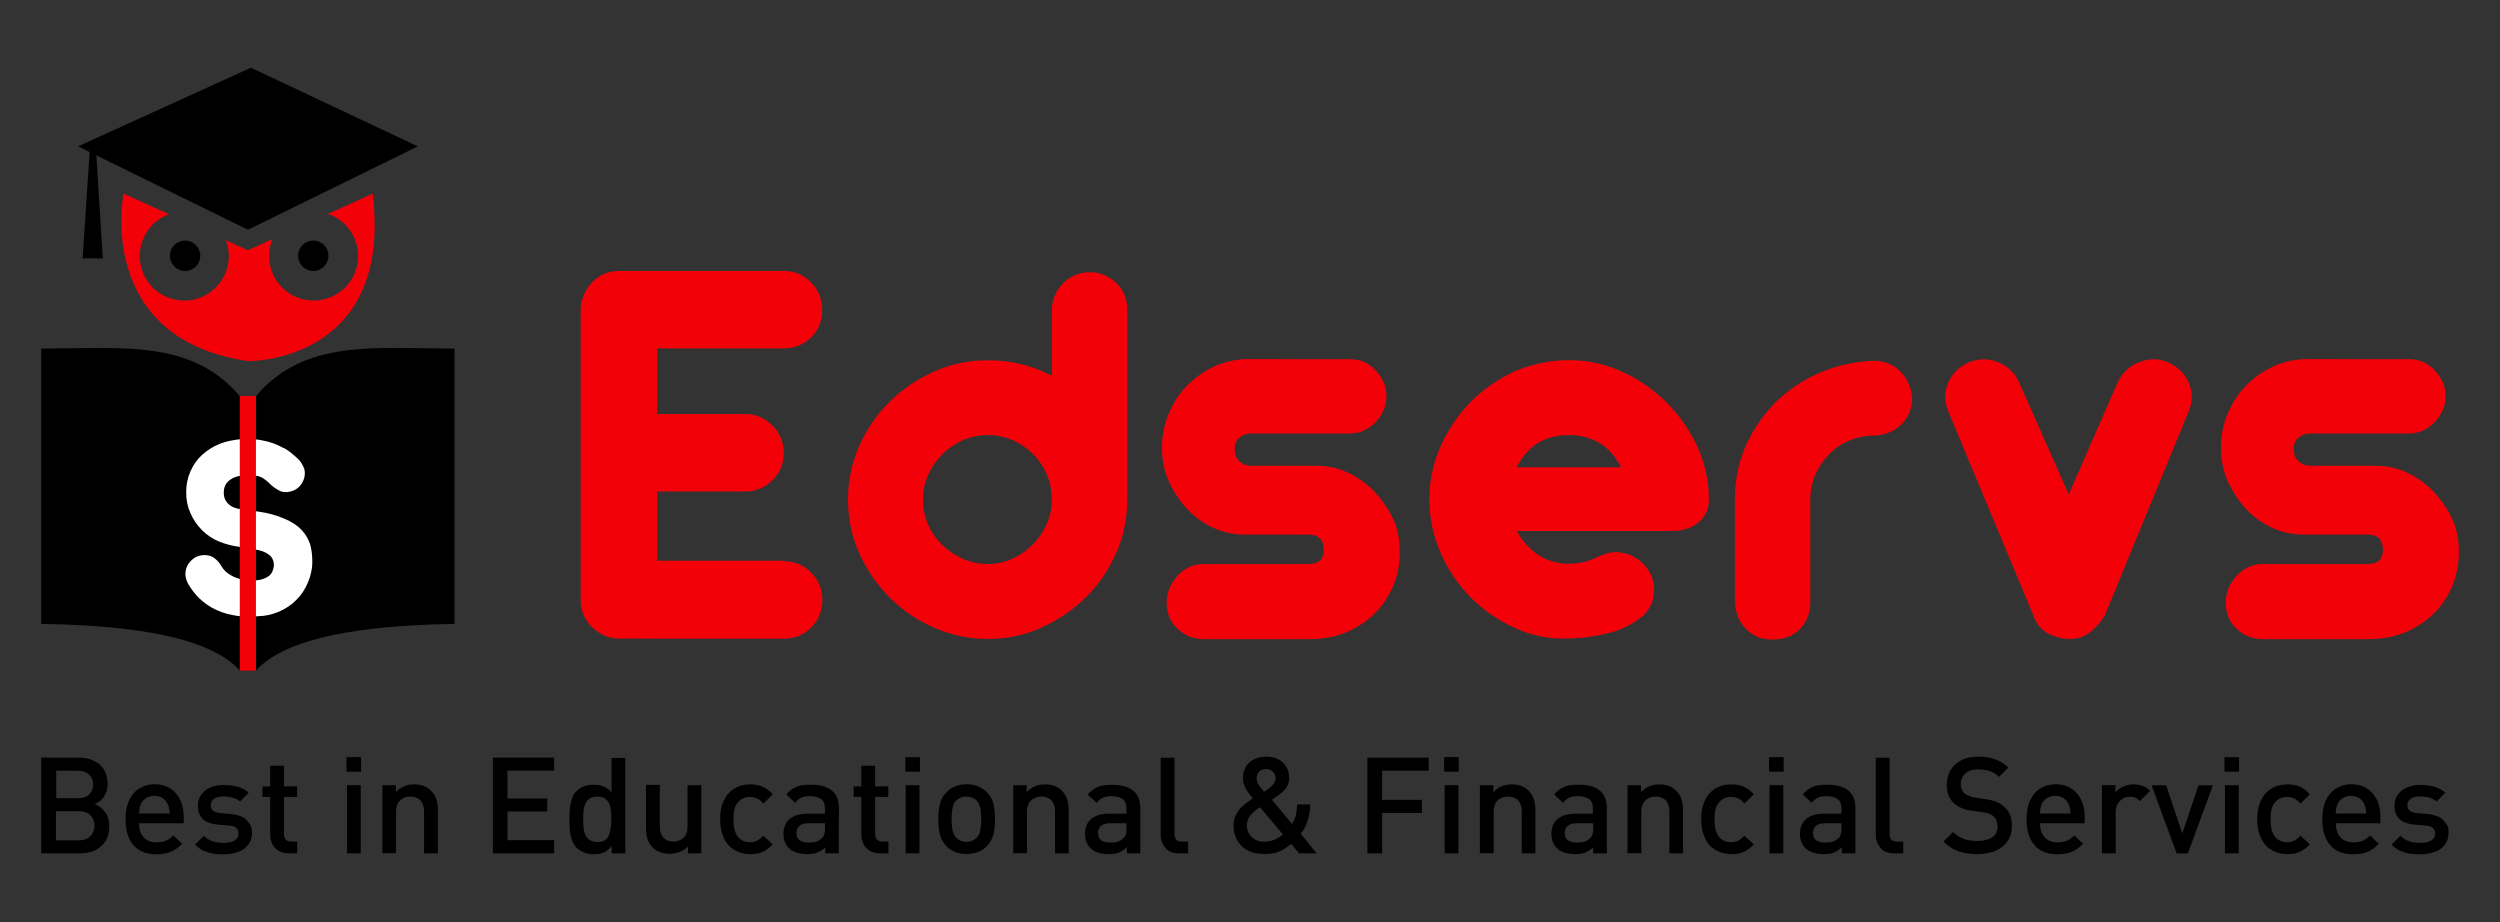 <?xml version="1.0" encoding="utf-8"?>
<!-- Generator: Adobe Illustrator 24.3.0, SVG Export Plug-In . SVG Version: 6.00 Build 0)  -->
<svg version="1.1" id="Layer_1" xmlns="http://www.w3.org/2000/svg" xmlns:xlink="http://www.w3.org/1999/xlink" x="0px" y="0px"
	 viewBox="0 0 1595.2 588.3" style="enable-background:new 0 0 1595.2 588.3;" xml:space="preserve">
<rect x="0" y="0" width="1595.2" height="588.3" fill="#333333" stroke="none"/>
<style type="text/css">
	.st0{fill:#F40009;}
	.st1{fill-rule:evenodd;clip-rule:evenodd;}
	.st2{fill:#FFFFFF;}
</style>
<g>
	<g>
		<path class="st0" d="M500.2,358.1c6.8,0,12.7,2.4,17.4,7.3c4.8,4.9,7.1,10.7,7.1,17.2c0,7.1-2.4,13-7.1,17.8
			c-4.8,4.8-10.6,7.1-17.4,7.1H395.1c-6.4,0-12-2.4-17.1-7.1c-5-4.8-7.5-10.7-7.5-17.8V197.8c0-6.4,2.3-12.1,6.9-17.2
			s10.5-7.7,17.6-7.7h105.1c6.8,0,12.7,2.4,17.4,7.3c4.8,4.9,7.1,10.8,7.1,17.6c0,7.1-2.4,13-7.1,17.6c-4.8,4.6-10.6,6.9-17.4,6.9
			h-80.8v41.9h56.3c6.6,0,12.3,2.4,17.2,7.3c4.9,4.9,7.3,10.8,7.3,17.6c0,6.8-2.4,12.7-7.3,17.4c-4.9,4.8-10.7,7.1-17.2,7.1h-56.3
			v44.2H500.2z"/>
		<path class="st0" d="M695.4,173.7c6.4,0,11.9,2.3,16.8,6.8c4.8,4.5,7.1,10.3,7.1,17.4v120.9c0,12-2.4,23.4-7.1,34.2
			c-4.8,10.8-11.3,20.2-19.5,28.3c-8.2,8.1-17.7,14.5-28.5,19.3c-10.8,4.8-22.1,7.1-33.8,7.1c-11.8,0-23-2.3-33.8-6.9
			c-10.8-4.6-20.2-11-28.5-19.1c-8.2-8.1-14.7-17.5-19.7-28.3c-4.9-10.8-7.3-22.3-7.3-34.6c0-12,2.4-23.4,7.1-34.2
			c4.8-10.8,11.3-20.2,19.5-28.3c8.2-8.1,17.7-14.5,28.5-19.3c10.8-4.8,22.2-7.1,34.2-7.1c14.7,0,28.3,3.3,40.8,9.9v-42.3
			c0-3.2,0.7-6.3,2-9.2c1.3-3,3.1-5.5,5.3-7.7s4.8-4,7.7-5.1C689.1,174.2,692.2,173.7,695.4,173.7z M630.4,277.6
			c-5.7,0-11,1.1-16,3.3c-5,2.2-9.4,5.2-13.2,9c-3.8,3.8-6.8,8.2-9,13.2c-2.2,5-3.3,10.2-3.3,15.6c0,5.7,1.1,11,3.3,16
			c2.2,5,5.2,9.3,9,13c3.8,3.7,8.2,6.6,13.2,8.9c5,2.2,10.3,3.3,16,3.3c5.4,0,10.5-1.1,15.4-3.3c4.9-2.2,9.2-5.2,13-9
			c3.8-3.8,6.8-8.2,9-13c2.2-4.9,3.3-10.1,3.3-15.8c0-5.9-1.1-11.4-3.3-16.4c-2.2-5-5.2-9.3-9-13c-3.8-3.7-8.2-6.6-13-8.7
			C640.9,278.7,635.8,277.6,630.4,277.6z"/>
		<path class="st0" d="M861.5,229.2c6.6,0,12.1,2.5,16.6,7.5c4.4,5,6.6,10.3,6.6,16c0,6.4-2.4,11.9-7.1,16.8
			c-4.8,4.8-10.1,7.1-16,7.1h-63.2c-3,0-5.5,0.9-7.5,2.6c-2.1,1.7-3.1,4.1-3.1,7.3c0,3.5,1.1,6.1,3.1,7.9c2.1,1.8,4.6,2.8,7.5,2.8
			h41.5c7.6,0,14.6,1.6,21.1,4.8c6.5,3.2,12.1,7.4,16.9,12.7c4.8,5.3,8.5,10.9,11.2,16.8c2.7,5.9,4,12.5,4,19.8
			c0.2,8.1-1.2,15.7-4.2,22.7c-3.1,7.1-7.1,13.1-12.3,18c-5.1,4.9-11.2,8.8-18,11.6s-14.5,4.2-23.1,4.2h-67.6
			c-6.4,0-11.9-2.2-16.6-6.6c-4.6-4.4-6.9-9.9-6.9-16.6c0-6.2,2.2-11.7,6.6-16.8c4.4-5,9.8-7.6,16.2-7.9h67.6c6.6,0,9.9-3,9.9-8.9
			c0-6.6-3.3-9.9-9.9-9.9h-40.5c-7.3,0-14.3-1.5-20.8-4.6c-6.5-3.1-12.1-7.3-16.9-12.7c-4.8-5.4-8.5-11.3-11.2-17.6
			c-2.7-6.4-4-13.2-4-20.6c0-7.3,1.4-14.5,4.2-21.3s6.6-12.9,11.6-18s10.7-9.2,17.2-12.3c6.6-3.1,13.9-4.7,21.7-4.9L861.5,229.2
			L861.5,229.2z"/>
		<path class="st0" d="M1001.1,229.8c11.8,0,23,2.4,33.8,7.3s20.2,11.5,28.5,19.7c8.2,8.2,14.7,17.6,19.7,28.3
			c4.9,10.7,7.3,21.9,7.3,33.6c0,6.4-2.4,11.4-7.1,15c-4.8,3.7-10.7,5.4-17.8,5.1h-97.8c8.1,14,19.3,20.9,33.4,20.9
			c4,0,7.2-0.4,9.9-1.1c2.7-0.8,5.1-1.6,7.1-2.6c2.1-1,4.1-1.8,6.3-2.6c2.1-0.8,4.4-1.1,7.1-1.1c5.1,0.3,9.6,1.7,13.4,4.4
			c3.8,2.7,6.6,6.1,8.5,10.1c1.8,4,2.4,8.4,1.8,13c-0.6,4.6-2.8,9-6.5,12.9c-6.6,5.4-14,9.2-22.1,11.2c-8.1,2.1-16.7,3.3-25.7,3.5
			c-11.8,0.5-23-1.6-33.8-6.5c-10.8-4.8-20.2-11.3-28.5-19.5c-8.2-8.2-14.7-17.8-19.5-28.8c-4.7-11-7.1-22.4-7.1-34.2
			c0-11.5,2.4-22.6,7.1-33.4c4.8-10.8,11.2-20.2,19.3-28.5c8.1-8.2,17.5-14.7,28.3-19.7C977.7,232.3,989.2,229.8,1001.1,229.8z
			 M1034.5,298.2c-4.1-7.6-9.1-12.9-14.7-16c-5.7-3.1-11.9-4.6-18.8-4.6c-7.1,0-13.4,1.5-18.9,4.6c-5.5,3.1-10.3,8.4-14.5,16H1034.5
			z"/>
		<path class="st0" d="M1130.9,408.1c-6.6,0-12.1-2.1-16.6-6.5c-4.4-4.2-6.8-10-7.3-17.1v-68c0.2-11.8,2.8-22.8,7.5-33.2
			c4.8-10.4,11.2-19.5,19.1-27.2c8-7.7,17.2-13.9,27.9-18.4c10.7-4.5,22-7,34-7.5c6.8,0,12.5,2.3,17.1,6.9c4.5,4.6,7,10.3,7.5,16.9
			c0,6.6-2.3,12.2-6.9,16.8c-4.6,4.5-10.4,6.9-17.2,7.1c-5.7,0-10.9,1.1-15.8,3.1c-4.9,2.1-9.2,4.9-12.9,8.7c-3.7,3.7-6.6,8-8.9,13
			c-2.2,5-3.3,10.5-3.3,16.4v67c-0.5,6.4-2.9,11.7-7.1,15.8C1143.7,406,1138,408.1,1130.9,408.1z"/>
		<path class="st0" d="M1382.9,231c6.4,2.7,10.9,7,13.6,13c2.7,6,2.7,12.2,0,18.6l-53.3,129.7c-1.3,2.7-3.9,6-7.9,9.7
			c-4,3.8-8.9,5.7-14.5,5.7c-4.9,0-9.5-1.2-14-3.5c-4.4-2.3-7.6-6.3-9.5-11.9l-54.1-129.7c-2.7-6.4-2.7-12.5,0-18.6
			c2.7-6,7.2-10.3,13.6-13c6.4-2.4,12.6-2.3,18.8,0.4c6.2,2.7,10.5,7.2,13.2,13.6l31.2,70.5l30.8-70.5c2.7-6.4,7.1-10.9,13.4-13.6
			C1370.7,228.7,1376.9,228.5,1382.9,231z"/>
		<path class="st0" d="M1537.3,229.2c6.6,0,12.1,2.5,16.6,7.5s6.6,10.3,6.6,16c0,6.4-2.4,11.9-7.1,16.8c-4.8,4.8-10.1,7.1-16,7.1
			h-63.2c-3,0-5.5,0.9-7.5,2.6c-2.1,1.7-3.1,4.1-3.1,7.3c0,3.5,1.1,6.1,3.1,7.9c2.1,1.8,4.6,2.8,7.5,2.8h41.5
			c7.6,0,14.6,1.6,21.1,4.8c6.5,3.2,12.1,7.4,16.9,12.7c4.8,5.3,8.5,10.9,11.2,16.8c2.7,5.9,4,12.5,4,19.8
			c0.2,8.1-1.2,15.7-4.2,22.7c-3.1,7.1-7.1,13.1-12.3,18c-5.1,4.9-11.2,8.8-18,11.6s-14.5,4.2-23.1,4.2h-67.6
			c-6.4,0-11.9-2.2-16.6-6.6c-4.6-4.4-6.9-9.9-6.9-16.6c0-6.2,2.2-11.7,6.6-16.8c4.4-5,9.8-7.6,16.2-7.9h67.6c6.6,0,9.9-3,9.9-8.9
			c0-6.6-3.3-9.9-9.9-9.9H1470c-7.3,0-14.3-1.5-20.8-4.6c-6.5-3.1-12.1-7.3-16.9-12.7c-4.8-5.4-8.5-11.3-11.2-17.6
			c-2.7-6.4-4-13.2-4-20.6c0-7.3,1.4-14.5,4.2-21.3s6.6-12.9,11.6-18c4.9-5.1,10.7-9.2,17.2-12.3c6.6-3.1,13.9-4.7,21.7-4.9
			L1537.3,229.2L1537.3,229.2z"/>
	</g>
	<g>
		<g>
			<g>
				<polygon points="49.8,93.4 160.1,43.2 266.6,93.4 158.2,146.6 				"/>
				<path class="st0" d="M237.8,123.6l-28.5,12.9c11.2,3.8,19.2,14.4,19.2,26.9c0,15.7-12.7,28.4-28.4,28.4s-28.4-12.7-28.4-28.4
					c0-3.8,0.8-7.4,2.1-10.8l-15.6,7.1l-14.1-6.4c1.2,3.2,1.9,6.5,1.9,10.1c0,15.7-12.7,28.4-28.4,28.4s-28.4-12.7-28.4-28.4
					c0-12.2,7.7-22.7,18.6-26.7l-29-13.2c0,0-18.5,92.6,79.5,106.9C158.2,230.5,250.9,231.8,237.8,123.6z"/>
				<circle cx="118.1" cy="163.2" r="9.7"/>
				<circle cx="199.9" cy="163.2" r="9.7"/>
				<path d="M65.6,164.9c-4.3,0-8.6,0-12.9,0c1.5-23.1,3.1-46.2,4.6-69.2c1.3,0,2.7,0,4,0C62.7,118.7,64.1,141.8,65.6,164.9z"/>
			</g>
			<g>
				<path class="st1" d="M153.1,252.9c-30.8-36.7-75.9-30.5-126.8-30.5c0,58.6,0,117.2,0,175.7c39.4,0.7,103.7,4.1,126.8,29.8V252.9
					z"/>
				<path class="st1" d="M163.4,252.7v175.1c23.2-25.5,87.3-29,126.6-29.7c0-58.6,0-117.2,0-175.7
					C239.2,222.4,194.2,216.2,163.4,252.7z"/>
			</g>
			<g>
				<path class="st2" d="M164.5,370.2c2.9-0.4,5.2-1.3,7.1-2.7c1.9-1.5,2.9-3.8,3.2-6.9c-0.1-2.9-1.1-5-3-6.5
					c-1.9-1.5-4.2-2.5-6.9-3.1l-12.4-2.1c-4.4-0.6-8.6-1.7-12.6-3.3c-4-1.6-7.6-4-10.8-7.1c-3.2-3.2-5.8-6.9-7.6-11.1
					c-1.9-4.3-2.8-8.8-2.7-13.5c0-4.6,0.9-9,2.7-13.1c1.8-4.1,4.2-7.6,7.4-10.5c3.2-2.9,6.9-5.3,11.1-7c2.9-1.2,6.1-2,9.4-2.5
					c2.7-0.5,5.5-0.7,8.6-0.7c3.4,0,6.5,0.3,9.3,0.9c4.8,0.8,9.3,2.5,13.5,4.8c2,0.7,5.3,3.2,10,7.6c0.6,0.7,1.2,1.6,1.9,2.7
					c0.6,1.1,1.1,2.1,1.5,3.2c0.7,3.2,0.2,6.2-1.6,9.1c-1.8,2.9-4.4,4.6-7.6,5.3c-2.6,0.6-4.8,0.4-6.7-0.6c-1.9-1-3.7-2.2-5.5-3.8
					c-1.9-2-3.8-3.5-5.7-4.6c-1.9-1-4.6-1.5-8.1-1.5s-6.4,0.4-8.6,1.1c-2.2,0.8-4.1,2-5.5,3.6c-1.4,1.7-2.1,3.7-2.1,6.2
					c-0.1,2.9,0.8,5.4,2.9,7.4s4.8,3.1,8.1,3.4l11.4,1.6c5.8,0.8,11.2,2.3,16.1,4.4c5,2.1,8.7,4.6,11.2,7.3c2.5,2.7,4.2,5.7,5.3,8.8
					c1,3.2,1.5,7.2,1.5,12c-0.1,4.4-1.1,8.7-2.9,12.9c-1.8,4.2-4.2,7.9-7.4,11c-3.2,3.2-6.8,5.6-11,7.4c-4.2,1.8-8.6,2.8-13.3,2.9
					l-2.9,0.2c-1.3,0.1-2.6,0.1-3.9,0c-3.4,0-6.5-0.3-9.3-0.9c-4.8-0.8-9.3-2.5-13.5-4.8c-6.3-3.6-11.2-8.6-14.9-14.9
					c-0.5-0.8-0.9-1.8-1.3-3s-0.6-2.3-0.6-3.4c0-3.3,1.2-6.2,3.6-8.6c2.4-2.4,5.2-3.6,8.6-3.6c2.6,0,4.8,0.7,6.4,2
					c1.7,1.3,3.2,3,4.4,5.1c1.4,2.4,3.4,4.3,5.9,5.7c2,1.2,4.6,2.2,7.8,3c0.2,0,0.8,0,1.5,0.1c0.8,0.1,1.5,0.1,2.3,0.2
					C159.1,370.7,161.2,370.5,164.5,370.2z"/>
			</g>
			<rect x="153" y="252.7" class="st0" width="10.3" height="175.2"/>
		</g>
		<g>
			<path d="M69.7,527.2c0,3.7-0.7,6.8-2.3,9.4c-1.6,2.6-3.8,4.5-6.6,5.9c-2.8,1.3-6,2-9.6,2H26.3v-61.1h23.9c3.7,0,7,0.7,9.8,2.1
				c2.8,1.3,5,3.3,6.5,5.9c1.5,2.6,2.2,5.5,2.2,8.8c0,2.1-0.4,4-1.1,5.7c-0.7,1.8-1.8,3.3-3.1,4.5s-2.6,2.1-4,2.7
				c2.6,1,4.8,2.7,6.6,5.1S69.7,523.7,69.7,527.2z M59.4,500.5c0-1.8-0.4-3.4-1.2-4.6s-2-2.3-3.4-3.1c-1.5-0.7-3.3-1-5.3-1H35.9
				v17.5h13.7c3.1,0,5.5-0.7,7.3-2.3C58.6,505.4,59.4,503.3,59.4,500.5z M60.3,526.9c0-1.8-0.4-3.5-1.2-4.9c-0.7-1.3-2-2.4-3.4-3.2
				c-1.5-0.7-3.3-1.2-5.4-1.2H35.7v18.6h14.5c2.1,0,3.9-0.4,5.4-1.2s2.7-1.8,3.4-3.3C59.9,530.3,60.3,528.7,60.3,526.9z"/>
			<path d="M117,525.3H88.7c0,2.6,0.5,4.8,1.3,6.5c0.9,1.8,2.1,3.2,3.8,4.2c1.6,1,3.7,1.5,6.1,1.5s4.4-0.4,5.9-1s3.1-1.8,4.8-3.4
				l5.6,5.3c-2.3,2.3-4.8,4.2-7.2,5.1c-2.4,1-5.5,1.6-9.2,1.6c-2.8,0-5.4-0.4-7.8-1.2s-4.5-2.1-6.2-3.9c-1.7-1.7-3.2-4-4.2-7
				c-1-2.9-1.5-6.2-1.5-10.3c0-4.6,0.7-8.7,2.3-12c1.5-3.3,3.7-5.9,6.5-7.6c2.8-1.7,6-2.7,9.8-2.7s7.1,0.9,9.9,2.7
				c2.8,1.7,4.9,4.3,6.4,7.3c1.5,3.2,2.2,6.8,2.2,10.9v4H117z M108.3,519.2c-0.1-2.3-0.5-4.3-1.2-5.9s-1.8-3.1-3.3-4
				c-1.5-1-3.3-1.5-5.3-1.5s-3.8,0.5-5.3,1.5c-1.5,1-2.7,2.3-3.4,4c-0.4,0.9-0.6,1.7-0.7,2.3c-0.1,0.7-0.2,1.8-0.4,3.5H108.3z"/>
			<path d="M160.8,531.3c0,2.9-0.7,5.5-2.3,7.6c-1.6,2.1-3.7,3.7-6.4,4.6c-2.7,1.1-5.9,1.6-9.4,1.6c-2.6,0-5-0.1-7.1-0.5
				c-2.1-0.4-4-1-5.9-1.8c-1.8-0.9-3.5-2.2-5.3-3.8l5.7-5.7c2.9,3.1,7.1,4.5,12.6,4.5c1.8,0,3.4-0.2,4.9-0.6c1.5-0.5,2.6-1.1,3.4-2
				s1.2-2,1.2-3.3c0-3.2-2-4.9-5.9-5.1l-7-0.6c-2.8-0.2-5.1-0.9-7.1-1.7c-2-1-3.4-2.2-4.4-3.9c-1-1.7-1.5-3.8-1.5-6.4
				c0-4.2,1.6-7.3,4.6-9.8c3.2-2.4,7.1-3.5,11.7-3.5c7.1,0,12.5,1.6,16.1,4.9l-5.5,5.6c-2.6-2.1-6.1-3.2-10.7-3.2
				c-2.6,0-4.5,0.5-5.9,1.5s-2.1,2.3-2.1,4.2c0,2.9,2,4.5,6,4.9l6.8,0.6c2.7,0.2,5,0.9,7,1.7c2,1,3.4,2.3,4.4,4
				C160.3,526.5,160.8,528.7,160.8,531.3z"/>
			<path d="M189.6,544.5h-5.3c-2.6,0-4.8-0.6-6.6-1.7s-3.2-2.6-4-4.4s-1.3-3.8-1.3-6v-23.9h-4.9v-6.7h4.9v-13.2h8.8v13.2h8.4v6.7
				h-8.4V532c0,3.4,1.6,5,4.8,5h3.7L189.6,544.5L189.6,544.5z"/>
			<path d="M230.4,492.4h-9.3v-9.3h9.3V492.4z M230.2,544.5h-8.8V501h8.8V544.5z"/>
			<path d="M279.4,544.5h-8.8V518c0-2.2-0.4-4-1.1-5.5c-0.7-1.5-1.8-2.6-3.2-3.2c-1.3-0.7-2.8-1-4.5-1c-2.7,0-4.8,0.9-6.5,2.4
				c-1.7,1.6-2.6,4-2.6,7.2v26.5H244V501h8.6v4.4c1.5-1.6,3.2-2.8,5.3-3.7s4.2-1.2,6.4-1.2c4.4,0,8.1,1.3,10.7,4
				c2.9,2.8,4.4,6.8,4.4,12.2v27.7H279.4z"/>
			<path d="M353.6,544.5h-39.1v-61.1h39.1v8.3h-29.8v17.8h25.4v8.3h-25.4v18.3h29.8V544.5z"/>
			<path d="M398.9,544.5h-8.6v-4.6c-1.1,1.3-2.2,2.3-3.3,3.1c-1.1,0.7-2.3,1.2-3.7,1.6c-1.3,0.4-2.8,0.5-4.5,0.5
				c-2.2,0-4.2-0.4-6-1.1c-1.8-0.7-3.4-1.6-4.6-2.8c-1.3-1.3-2.4-3.1-3.2-5c-0.7-2-1.2-4-1.3-6.1c-0.2-2.1-0.4-4.5-0.4-7.3
				c0-2.7,0.1-5.1,0.4-7.2c0.2-2.1,0.7-4.2,1.3-6.1c0.6-2,1.7-3.7,3.2-5c1.2-1.2,2.8-2.2,4.6-2.8c1.8-0.7,3.8-1,6-1
				c2.4,0,4.5,0.4,6.4,1.1c1.8,0.7,3.5,2,5,3.8v-22h8.8v61.1H398.9z M390.1,522.7c0-2.9-0.2-5.5-0.6-7.6c-0.5-2.1-1.3-3.8-2.7-5
				c-1.3-1.2-3.2-1.8-5.7-1.8c-2.4,0-4.4,0.6-5.7,1.8s-2.2,2.9-2.7,5c-0.5,2.1-0.6,4.5-0.6,7.6s0.2,5.5,0.6,7.6
				c0.5,2.1,1.3,3.8,2.7,5c1.3,1.2,3.3,2,5.7,2c3.5,0,6-1.2,7.2-3.8C389.5,530.8,390.1,527.2,390.1,522.7z"/>
			<path d="M447.6,544.5h-8.6v-4.4c-1.5,1.6-3.2,2.8-5.3,3.5c-2.1,0.7-4.2,1.2-6.4,1.2c-4.4,0-7.9-1.3-10.7-3.9
				c-1.6-1.6-2.7-3.3-3.4-5.4c-0.6-2-1-4.3-1-7v-27.7h8.8v26.5c0,3.3,0.9,5.6,2.4,7.3c1.6,1.6,3.7,2.4,6.2,2.4
				c2.6,0,4.8-0.9,6.5-2.4c1.7-1.6,2.6-4,2.6-7.2V501h8.8V544.5z"/>
			<path d="M493.1,538.8c-1.3,1.3-2.7,2.6-4.2,3.5c-1.5,1-3.1,1.6-4.6,2.1c-1.7,0.4-3.4,0.6-5.5,0.6c-3.4,0-6.6-0.7-9.5-2.3
				c-2.9-1.5-5.4-3.9-7.1-7.3c-1.7-3.4-2.7-7.6-2.7-12.7c0-3.9,0.5-7.3,1.6-10.1c1.1-2.8,2.4-5.1,4.3-7c1.8-1.8,3.9-3.1,6.2-3.9
				c2.3-0.9,4.8-1.2,7.2-1.2c3.1,0,5.7,0.5,7.9,1.5c2.2,1,4.4,2.6,6.4,4.8l-6,5.9c-1.3-1.5-2.7-2.6-3.9-3.2c-1.2-0.6-2.7-1-4.5-1
				c-3.4,0-6.1,1.2-8.1,3.8c-1,1.2-1.6,2.6-2,4.3c-0.4,1.6-0.6,3.7-0.6,6.4c0,4.9,0.9,8.4,2.6,10.6c2,2.6,4.6,3.8,8.1,3.8
				c1.7,0,3.2-0.4,4.4-1s2.6-1.7,3.9-3.2L493.1,538.8z"/>
			<path d="M535.2,544.5h-8.6v-3.9c-1.6,1.6-3.3,2.7-5,3.4c-1.7,0.7-3.9,1-6.6,1c-2.7,0-4.9-0.4-6.8-1c-2-0.6-3.5-1.6-4.9-2.9
				c-2.3-2.3-3.4-5.5-3.4-9.3c0-2.4,0.6-4.6,1.7-6.6c1.1-1.8,2.8-3.3,5.1-4.4c2.2-1.1,5-1.6,8.2-1.6h11.5v-3.1
				c0-2.8-0.7-4.9-2.3-6.1s-3.9-2-7.2-2c-2.4,0-4.3,0.4-5.6,1c-1.3,0.6-2.7,1.7-3.9,3.3l-5.7-5.4c2-2.3,4.2-4,6.6-4.9
				c2.3-1,5.4-1.3,9-1.3c12,0,18,5,18,14.9L535.2,544.5L535.2,544.5z M526.4,528.8v-3.5h-10.3c-2.6,0-4.5,0.5-5.9,1.6
				c-1.3,1.1-2,2.7-2,4.6c0,4.2,2.7,6.1,7.9,6.1c1.8,0,3.4-0.1,4.6-0.5c1.2-0.4,2.4-1,3.4-2C525.8,534,526.4,531.9,526.4,528.8z"/>
			<path d="M566.8,544.5h-5.3c-2.6,0-4.8-0.6-6.6-1.7c-1.8-1.1-3.2-2.6-4-4.4s-1.3-3.8-1.3-6v-23.9h-4.9v-6.7h4.9v-13.2h8.8v13.2
				h8.4v6.7h-8.4V532c0,3.4,1.6,5,4.8,5h3.7V544.5z"/>
			<path d="M587,492.4h-9.3v-9.3h9.3V492.4z M586.7,544.5h-8.8V501h8.8V544.5z"/>
			<path d="M634.9,522.7c0,4-0.4,7.3-1.1,10c-0.7,2.7-2.1,5-4,7.1c-3.3,3.4-7.7,5.1-13.1,5.1c-5.4,0-9.6-1.7-12.9-5.1
				c-2-2.1-3.3-4.4-4-7.1c-0.7-2.7-1.1-6-1.1-10c0-3.9,0.4-7.2,1.1-10c0.7-2.7,2.1-5.1,4-7.1c1-1,2.1-1.8,3.3-2.7
				c1.2-0.7,2.7-1.3,4.4-1.8c1.7-0.5,3.4-0.7,5.3-0.7c2.9,0,5.4,0.5,7.6,1.5c2.2,1,4,2.2,5.5,3.8c2,2.1,3.3,4.4,4,7.1
				C634.5,515.4,634.9,518.8,634.9,522.7z M626.1,522.7c0-2.8-0.2-5.3-0.6-7.2s-1.2-3.5-2.4-4.8c-1.6-1.6-3.8-2.4-6.5-2.4
				c-2.6,0-4.8,0.9-6.4,2.4c-1.2,1.2-2,2.8-2.4,4.8c-0.4,2-0.6,4.3-0.6,7.2c0,2.8,0.2,5.1,0.6,7.1c0.4,2,1.2,3.5,2.4,4.8
				c1.7,1.7,3.9,2.6,6.4,2.6c2.6,0,4.8-0.9,6.5-2.6c1.2-1.2,2.1-2.8,2.4-4.8S626.1,525.5,626.1,522.7z"/>
			<path d="M682,544.5h-8.8V518c0-2.2-0.4-4-1.1-5.5c-0.7-1.5-1.8-2.6-3.2-3.2c-1.3-0.7-2.8-1-4.5-1c-2.7,0-4.8,0.9-6.5,2.4
				c-1.7,1.6-2.6,4-2.6,7.2v26.5h-8.8V501h8.6v4.4c1.5-1.6,3.2-2.8,5.3-3.7c2.1-0.9,4.2-1.2,6.4-1.2c4.4,0,8.1,1.3,10.7,4
				c2.9,2.8,4.4,6.8,4.4,12.2v27.7H682z"/>
			<path d="M727.6,544.5H719v-3.9c-1.6,1.6-3.3,2.7-5,3.4c-1.7,0.7-3.9,1-6.6,1c-2.7,0-4.9-0.4-6.8-1c-2-0.6-3.5-1.6-4.9-2.9
				c-2.3-2.3-3.4-5.5-3.4-9.3c0-2.4,0.6-4.6,1.7-6.6c1.1-1.8,2.8-3.3,5.1-4.4c2.2-1.1,5-1.6,8.2-1.6h11.5v-3.1
				c0-2.8-0.7-4.9-2.3-6.1s-3.9-2-7.2-2c-2.4,0-4.3,0.4-5.6,1c-1.3,0.6-2.7,1.7-3.9,3.3L694,507c2-2.3,4.2-4,6.6-4.9
				c2.3-1,5.4-1.3,9-1.3c12,0,18,5,18,14.9V544.5z M718.8,528.8v-3.5h-10.3c-2.6,0-4.5,0.5-5.9,1.6c-1.3,1.1-2,2.7-2,4.6
				c0,4.2,2.7,6.1,7.9,6.1c1.8,0,3.4-0.1,4.6-0.5c1.2-0.4,2.4-1,3.4-2C718.2,534,718.8,531.9,718.8,528.8z"/>
			<path d="M758,544.5h-5.4c-3.9,0-7-1.1-8.9-3.4c-2-2.3-3.1-5.1-3.1-8.6v-49h8.8V532c0,1.7,0.4,3.1,1.1,3.8c0.7,0.9,2,1.2,3.7,1.2
				h3.9v7.5H758z"/>
			<path d="M840.1,544.5h-11.2l-5-6c-2.2,1.8-4.5,3.4-7.1,4.6c-2.6,1.2-5.7,1.8-9.9,1.8c-6.2,0-11.1-1.6-14.5-4.9s-5.3-7.7-5.3-13.3
				c0-2.7,0.6-5,1.7-7.1c1.1-2.1,2.4-3.8,4.2-5.3c1.6-1.5,3.8-3.1,6.4-4.9c-2-2.3-3.5-4.4-4.6-6.4s-1.7-4.3-1.7-6.7
				c0-2.6,0.6-4.9,1.8-7c1.2-2.1,2.9-3.7,5.3-4.8c2.3-1.1,4.9-1.7,7.9-1.7c2.9,0,5.4,0.6,7.6,1.7c2.2,1.2,3.9,2.8,5.1,4.9
				c1.2,2.1,1.8,4.4,1.8,7c0,2.3-0.6,4.3-1.7,6c-1.1,1.7-2.7,3.3-4.9,4.8c0,0-1.6,1-4.4,3.1l12.8,15.4c1.1-1.6,2-3.3,2.4-5.3
				c0.5-1.8,0.7-4.3,0.9-7.1h8.4c-0.1,2.7-0.4,5.1-0.9,7.3c-0.5,2.2-1.1,4.3-2,6.2c-0.9,2-2,3.7-3.3,5.1L840.1,544.5z M818.6,532.4
				L804,515.1c-1.7,1.1-3.2,2.2-4.4,3.3c-1.2,1.1-2.2,2.3-2.9,3.7c-0.7,1.3-1.1,2.9-1.1,4.6c0,3.1,1.1,5.5,3.2,7.5s4.8,2.9,7.9,2.9
				c2.1,0,4.2-0.4,6-1.1C814.8,535.2,816.7,534.1,818.6,532.4z M813.9,496.7c0-1.7-0.6-3.2-1.7-4.3c-1.1-1.2-2.6-1.7-4.4-1.7
				s-3.3,0.6-4.4,1.7c-1.1,1.1-1.6,2.6-1.6,4.3c0,1.2,0.4,2.3,1.1,3.7c0.7,1.3,2,2.8,3.7,4.8c0.1,0,0.5-0.4,1.3-0.9
				c0.7-0.5,1.3-0.9,1.6-1.1C812.5,501,813.9,498.9,813.9,496.7z"/>
			<path d="M911.7,491.8h-29.8v18.6h25.4v8.3h-25.4v25.8h-9.4v-61.1h39.1v8.4H911.7z"/>
			<path d="M930.8,492.4h-9.3v-9.3h9.3V492.4z M930.6,544.5h-8.8V501h8.8V544.5z"/>
			<path d="M979.8,544.5H971V518c0-2.2-0.4-4-1.1-5.5c-0.7-1.5-1.8-2.6-3.2-3.2c-1.3-0.7-2.8-1-4.5-1c-2.7,0-4.8,0.9-6.5,2.4
				c-1.7,1.6-2.6,4-2.6,7.2v26.5h-8.8V501h8.6v4.4c1.5-1.6,3.2-2.8,5.3-3.7c2.1-0.9,4.2-1.2,6.4-1.2c4.4,0,8.1,1.3,10.7,4
				c2.9,2.8,4.4,6.8,4.4,12.2v27.7H979.8z"/>
			<path d="M1025.2,544.5h-8.6v-3.9c-1.6,1.6-3.3,2.7-5,3.4c-1.7,0.7-3.9,1-6.6,1c-2.7,0-4.9-0.4-6.8-1c-2-0.6-3.5-1.6-4.9-2.9
				c-2.3-2.3-3.4-5.5-3.4-9.3c0-2.4,0.6-4.6,1.7-6.6c1.1-1.8,2.8-3.3,5.1-4.4c2.2-1.1,5-1.6,8.2-1.6h11.5v-3.1
				c0-2.8-0.7-4.9-2.3-6.1s-3.9-2-7.2-2c-2.4,0-4.3,0.4-5.6,1c-1.3,0.6-2.7,1.7-3.9,3.3l-5.7-5.4c2-2.3,4.2-4,6.6-4.9
				c2.3-1,5.4-1.3,9-1.3c12,0,18,5,18,14.9V544.5z M1016.6,528.8v-3.5h-10.3c-2.6,0-4.5,0.5-5.9,1.6c-1.3,1.1-2,2.7-2,4.6
				c0,4.2,2.7,6.1,7.9,6.1c1.8,0,3.4-0.1,4.6-0.5c1.2-0.4,2.4-1,3.4-2C1015.8,534,1016.6,531.9,1016.6,528.8z"/>
			<path d="M1074,544.5h-8.8V518c0-2.2-0.4-4-1.1-5.5c-0.7-1.5-1.8-2.6-3.2-3.2c-1.3-0.7-2.8-1-4.5-1c-2.7,0-4.8,0.9-6.5,2.4
				c-1.7,1.6-2.6,4-2.6,7.2v26.5h-8.8V501h8.6v4.4c1.5-1.6,3.2-2.8,5.3-3.7c2.1-0.9,4.2-1.2,6.4-1.2c4.4,0,8.1,1.3,10.7,4
				c2.9,2.8,4.4,6.8,4.4,12.2v27.7H1074z"/>
			<path d="M1119.1,538.8c-1.3,1.3-2.7,2.6-4.2,3.5c-1.5,1-3.1,1.6-4.6,2.1c-1.7,0.4-3.4,0.6-5.5,0.6c-3.4,0-6.6-0.7-9.5-2.3
				c-2.9-1.5-5.4-3.9-7.1-7.3c-1.7-3.4-2.7-7.6-2.7-12.7c0-3.9,0.5-7.3,1.6-10.1c1.1-2.8,2.4-5.1,4.3-7c1.8-1.8,3.9-3.1,6.2-3.9
				c2.3-0.9,4.8-1.2,7.2-1.2c3.1,0,5.7,0.5,7.9,1.5c2.2,1,4.4,2.6,6.4,4.8l-6,5.9c-1.3-1.5-2.7-2.6-3.9-3.2c-1.2-0.6-2.7-1-4.5-1
				c-3.4,0-6.1,1.2-8.1,3.8c-1,1.2-1.6,2.6-2,4.3c-0.4,1.6-0.6,3.7-0.6,6.4c0,4.9,0.9,8.4,2.6,10.6c2,2.6,4.6,3.8,8.1,3.8
				c1.7,0,3.2-0.4,4.4-1c1.2-0.6,2.6-1.7,3.9-3.2L1119.1,538.8z"/>
			<path d="M1138.1,492.4h-9.3v-9.3h9.3V492.4z M1137.9,544.5h-8.8V501h8.8V544.5z"/>
			<path d="M1183.8,544.5h-8.6v-3.9c-1.6,1.6-3.3,2.7-5,3.4c-1.7,0.7-3.9,1-6.6,1s-4.9-0.4-6.8-1s-3.5-1.6-4.9-2.9
				c-2.3-2.3-3.4-5.5-3.4-9.3c0-2.4,0.6-4.6,1.7-6.6c1.1-1.8,2.8-3.3,5.1-4.4c2.2-1.1,5-1.6,8.2-1.6h11.5v-3.1
				c0-2.8-0.7-4.9-2.3-6.1c-1.6-1.2-3.9-2-7.2-2c-2.4,0-4.3,0.4-5.6,1c-1.3,0.6-2.7,1.7-3.9,3.3l-5.7-5.4c2-2.3,4.2-4,6.6-4.9
				c2.3-1,5.4-1.3,9-1.3c12,0,18,5,18,14.9V544.5z M1175,528.8v-3.5h-10.3c-2.6,0-4.5,0.5-5.9,1.6c-1.3,1.1-2,2.7-2,4.6
				c0,4.2,2.7,6.1,7.9,6.1c1.8,0,3.4-0.1,4.6-0.5c1.2-0.4,2.4-1,3.4-2C1174.4,534,1175,531.9,1175,528.8z"/>
			<path d="M1214.3,544.5h-5.4c-3.9,0-7-1.1-8.9-3.4c-2-2.3-3.1-5.1-3.1-8.6v-49h8.8V532c0,1.7,0.4,3.1,1.1,3.8
				c0.7,0.9,2,1.2,3.7,1.2h3.9v7.5H1214.3z"/>
			<path d="M1283.8,527.1c0,2.7-0.5,5.1-1.6,7.5c-1.1,2.2-2.6,4.2-4.6,5.7c-2,1.6-4.3,2.8-7,3.5c-2.7,0.7-5.6,1.2-8.8,1.2
				c-4.6,0-8.7-0.6-12.2-1.8c-3.4-1.2-6.6-3.3-9.5-6.2l6.2-6.1c1.3,1.3,2.9,2.6,4.5,3.4s3.4,1.5,5.3,1.8c1.8,0.4,3.8,0.5,5.9,0.5
				c3.9,0,7.1-0.9,9.3-2.4c2.2-1.6,3.3-3.9,3.3-6.8c0-2.8-0.9-4.9-2.4-6.4c-0.7-0.7-1.6-1.2-2.6-1.7c-1-0.4-2.3-0.7-4.2-1l-7.2-1
				c-5-0.7-8.8-2.3-11.6-4.9c-2.9-2.8-4.4-6.6-4.4-11.6c0-3.5,0.9-6.7,2.4-9.4c1.6-2.7,4-4.8,7.1-6.4s6.7-2.2,10.9-2.2
				c4.2,0,7.7,0.6,10.6,1.7c2.9,1.1,5.7,2.8,8.3,5.3l-6,5.9c-1.2-1.2-2.6-2.2-3.9-2.8c-1.3-0.7-2.8-1.2-4.4-1.5
				c-1.5-0.2-3.2-0.5-5-0.5c-2.3,0-4.3,0.4-6,1.2s-2.9,2-3.8,3.4s-1.3,3.1-1.3,4.9c0,2.4,0.7,4.3,2.3,5.7c0.7,0.6,1.7,1.2,2.9,1.7
				c1.2,0.5,2.6,0.9,3.9,1.1l7,1.1c2.8,0.4,5.1,1,6.8,1.7c1.8,0.7,3.3,1.7,4.5,2.8C1282.1,517.5,1283.8,521.6,1283.8,527.1z"/>
			<path d="M1329.9,525.3h-28.2c0,2.6,0.5,4.8,1.3,6.5c0.9,1.8,2.1,3.2,3.8,4.2c1.6,1,3.7,1.5,6.1,1.5c2.4,0,4.4-0.4,5.9-1
				c1.5-0.6,3.1-1.8,4.8-3.4l5.6,5.3c-2.3,2.3-4.8,4.2-7.2,5.1c-2.4,1.1-5.5,1.6-9.2,1.6c-2.8,0-5.4-0.4-7.8-1.2
				c-2.4-0.9-4.5-2.1-6.2-3.9s-3.2-4-4.2-7c-1-2.9-1.5-6.2-1.5-10.3c0-4.6,0.7-8.7,2.3-12c1.5-3.3,3.7-5.9,6.5-7.6
				c2.8-1.7,6-2.7,9.8-2.7s7.1,0.9,9.9,2.7c2.8,1.7,4.9,4.3,6.4,7.3s2.2,6.8,2.2,10.9v4H1329.9z M1321.2,519.2
				c-0.1-2.3-0.5-4.3-1.2-5.9c-0.7-1.6-1.8-3.1-3.3-4c-1.5-1-3.3-1.5-5.3-1.5c-2,0-3.8,0.5-5.3,1.5c-1.5,1-2.7,2.3-3.4,4
				c-0.4,0.9-0.6,1.7-0.7,2.3c-0.1,0.7-0.2,1.8-0.4,3.5H1321.2z"/>
			<path d="M1372,504.6l-6.6,6.6c-1-1-2-1.8-2.9-2.2c-1-0.5-2.1-0.6-3.7-0.6c-1.6,0-3.1,0.4-4.4,1.2c-1.3,0.9-2.4,2-3.2,3.4
				c-0.7,1.5-1.2,3.2-1.2,5.1v26.4h-8.8v-43.5h8.6v4.8c1.1-1.6,2.8-2.9,4.9-3.8c2.1-1,4.3-1.5,6.7-1.5c2.2,0,4,0.4,5.7,1
				C1369,502.1,1370.6,503.2,1372,504.6z"/>
			<path d="M1412,501.1l-16,43.5h-7.1l-16-43.5h9.3l10.3,30.7l10.3-30.7H1412z"/>
			<path d="M1428.7,492.4h-9.3v-9.3h9.3V492.4z M1428.5,544.5h-8.8V501h8.8V544.5z"/>
			<path d="M1473.9,538.8c-1.3,1.3-2.7,2.6-4.2,3.5c-1.5,1-3.1,1.6-4.6,2.1c-1.7,0.4-3.4,0.6-5.5,0.6c-3.4,0-6.6-0.7-9.5-2.3
				c-2.9-1.5-5.4-3.9-7.1-7.3c-1.7-3.4-2.7-7.6-2.7-12.7c0-3.9,0.5-7.3,1.6-10.1c1.1-2.8,2.4-5.1,4.3-7c1.8-1.8,3.9-3.1,6.2-3.9
				s4.8-1.2,7.2-1.2c3.1,0,5.7,0.5,7.9,1.5c2.2,1,4.4,2.6,6.4,4.8l-6,5.9c-1.3-1.5-2.7-2.6-3.9-3.2c-1.2-0.6-2.7-1-4.5-1
				c-3.4,0-6.1,1.2-8.1,3.8c-1,1.2-1.6,2.6-2,4.3c-0.4,1.6-0.6,3.7-0.6,6.4c0,4.9,0.9,8.4,2.6,10.6c2,2.6,4.6,3.8,8.1,3.8
				c1.7,0,3.2-0.4,4.4-1s2.6-1.7,3.9-3.2L1473.9,538.8z"/>
			<path d="M1518.6,525.3h-28.2c0,2.6,0.5,4.8,1.3,6.5c0.9,1.8,2.1,3.2,3.8,4.2c1.6,1,3.7,1.5,6.1,1.5c2.4,0,4.4-0.4,5.9-1
				c1.5-0.6,3.1-1.8,4.8-3.4l5.6,5.3c-2.3,2.3-4.8,4.2-7.2,5.1c-2.4,1.1-5.5,1.6-9.2,1.6c-2.8,0-5.4-0.4-7.8-1.2
				c-2.4-0.9-4.5-2.1-6.2-3.9s-3.2-4-4.2-7c-1-2.9-1.5-6.2-1.5-10.3c0-4.6,0.7-8.7,2.3-12c1.5-3.3,3.7-5.9,6.5-7.6
				c2.8-1.7,6-2.7,9.8-2.7s7.1,0.9,9.9,2.7c2.8,1.7,4.9,4.3,6.4,7.3s2.2,6.8,2.2,10.9v4H1518.6z M1509.9,519.2
				c-0.1-2.3-0.5-4.3-1.2-5.9c-0.7-1.6-1.8-3.1-3.3-4c-1.5-1-3.3-1.5-5.3-1.5c-2,0-3.8,0.5-5.3,1.5c-1.5,1-2.7,2.3-3.4,4
				c-0.4,0.9-0.6,1.7-0.7,2.3c-0.1,0.7-0.2,1.8-0.4,3.5H1509.9z"/>
			<path d="M1562.4,531.3c0,2.9-0.7,5.5-2.3,7.6c-1.6,2.1-3.7,3.7-6.4,4.6c-2.7,1.1-5.9,1.6-9.4,1.6c-2.6,0-5-0.1-7.1-0.5
				c-2.1-0.4-4-1-5.9-1.8s-3.5-2.2-5.3-3.8l5.7-5.7c2.9,3.1,7.1,4.5,12.6,4.5c1.8,0,3.4-0.2,4.9-0.6c1.5-0.5,2.6-1.1,3.4-2
				c0.9-0.9,1.2-2,1.2-3.3c0-3.2-2-4.9-5.9-5.1l-7-0.6c-2.8-0.2-5.1-0.9-7.1-1.7c-2-1-3.4-2.2-4.4-3.9c-1-1.7-1.5-3.8-1.5-6.4
				c0-4.2,1.6-7.3,4.6-9.8c3.2-2.4,7.1-3.5,11.7-3.5c7.1,0,12.5,1.6,16.1,4.9l-5.5,5.6c-2.6-2.1-6.1-3.2-10.7-3.2
				c-2.6,0-4.5,0.5-5.9,1.5c-1.3,1-2.1,2.3-2.1,4.2c0,2.9,2,4.5,6,4.9l6.8,0.6c2.7,0.2,5,0.9,7,1.7c2,1,3.4,2.3,4.4,4
				C1562,526.5,1562.4,528.7,1562.4,531.3z"/>
		</g>
	</g>
</g>
</svg>
